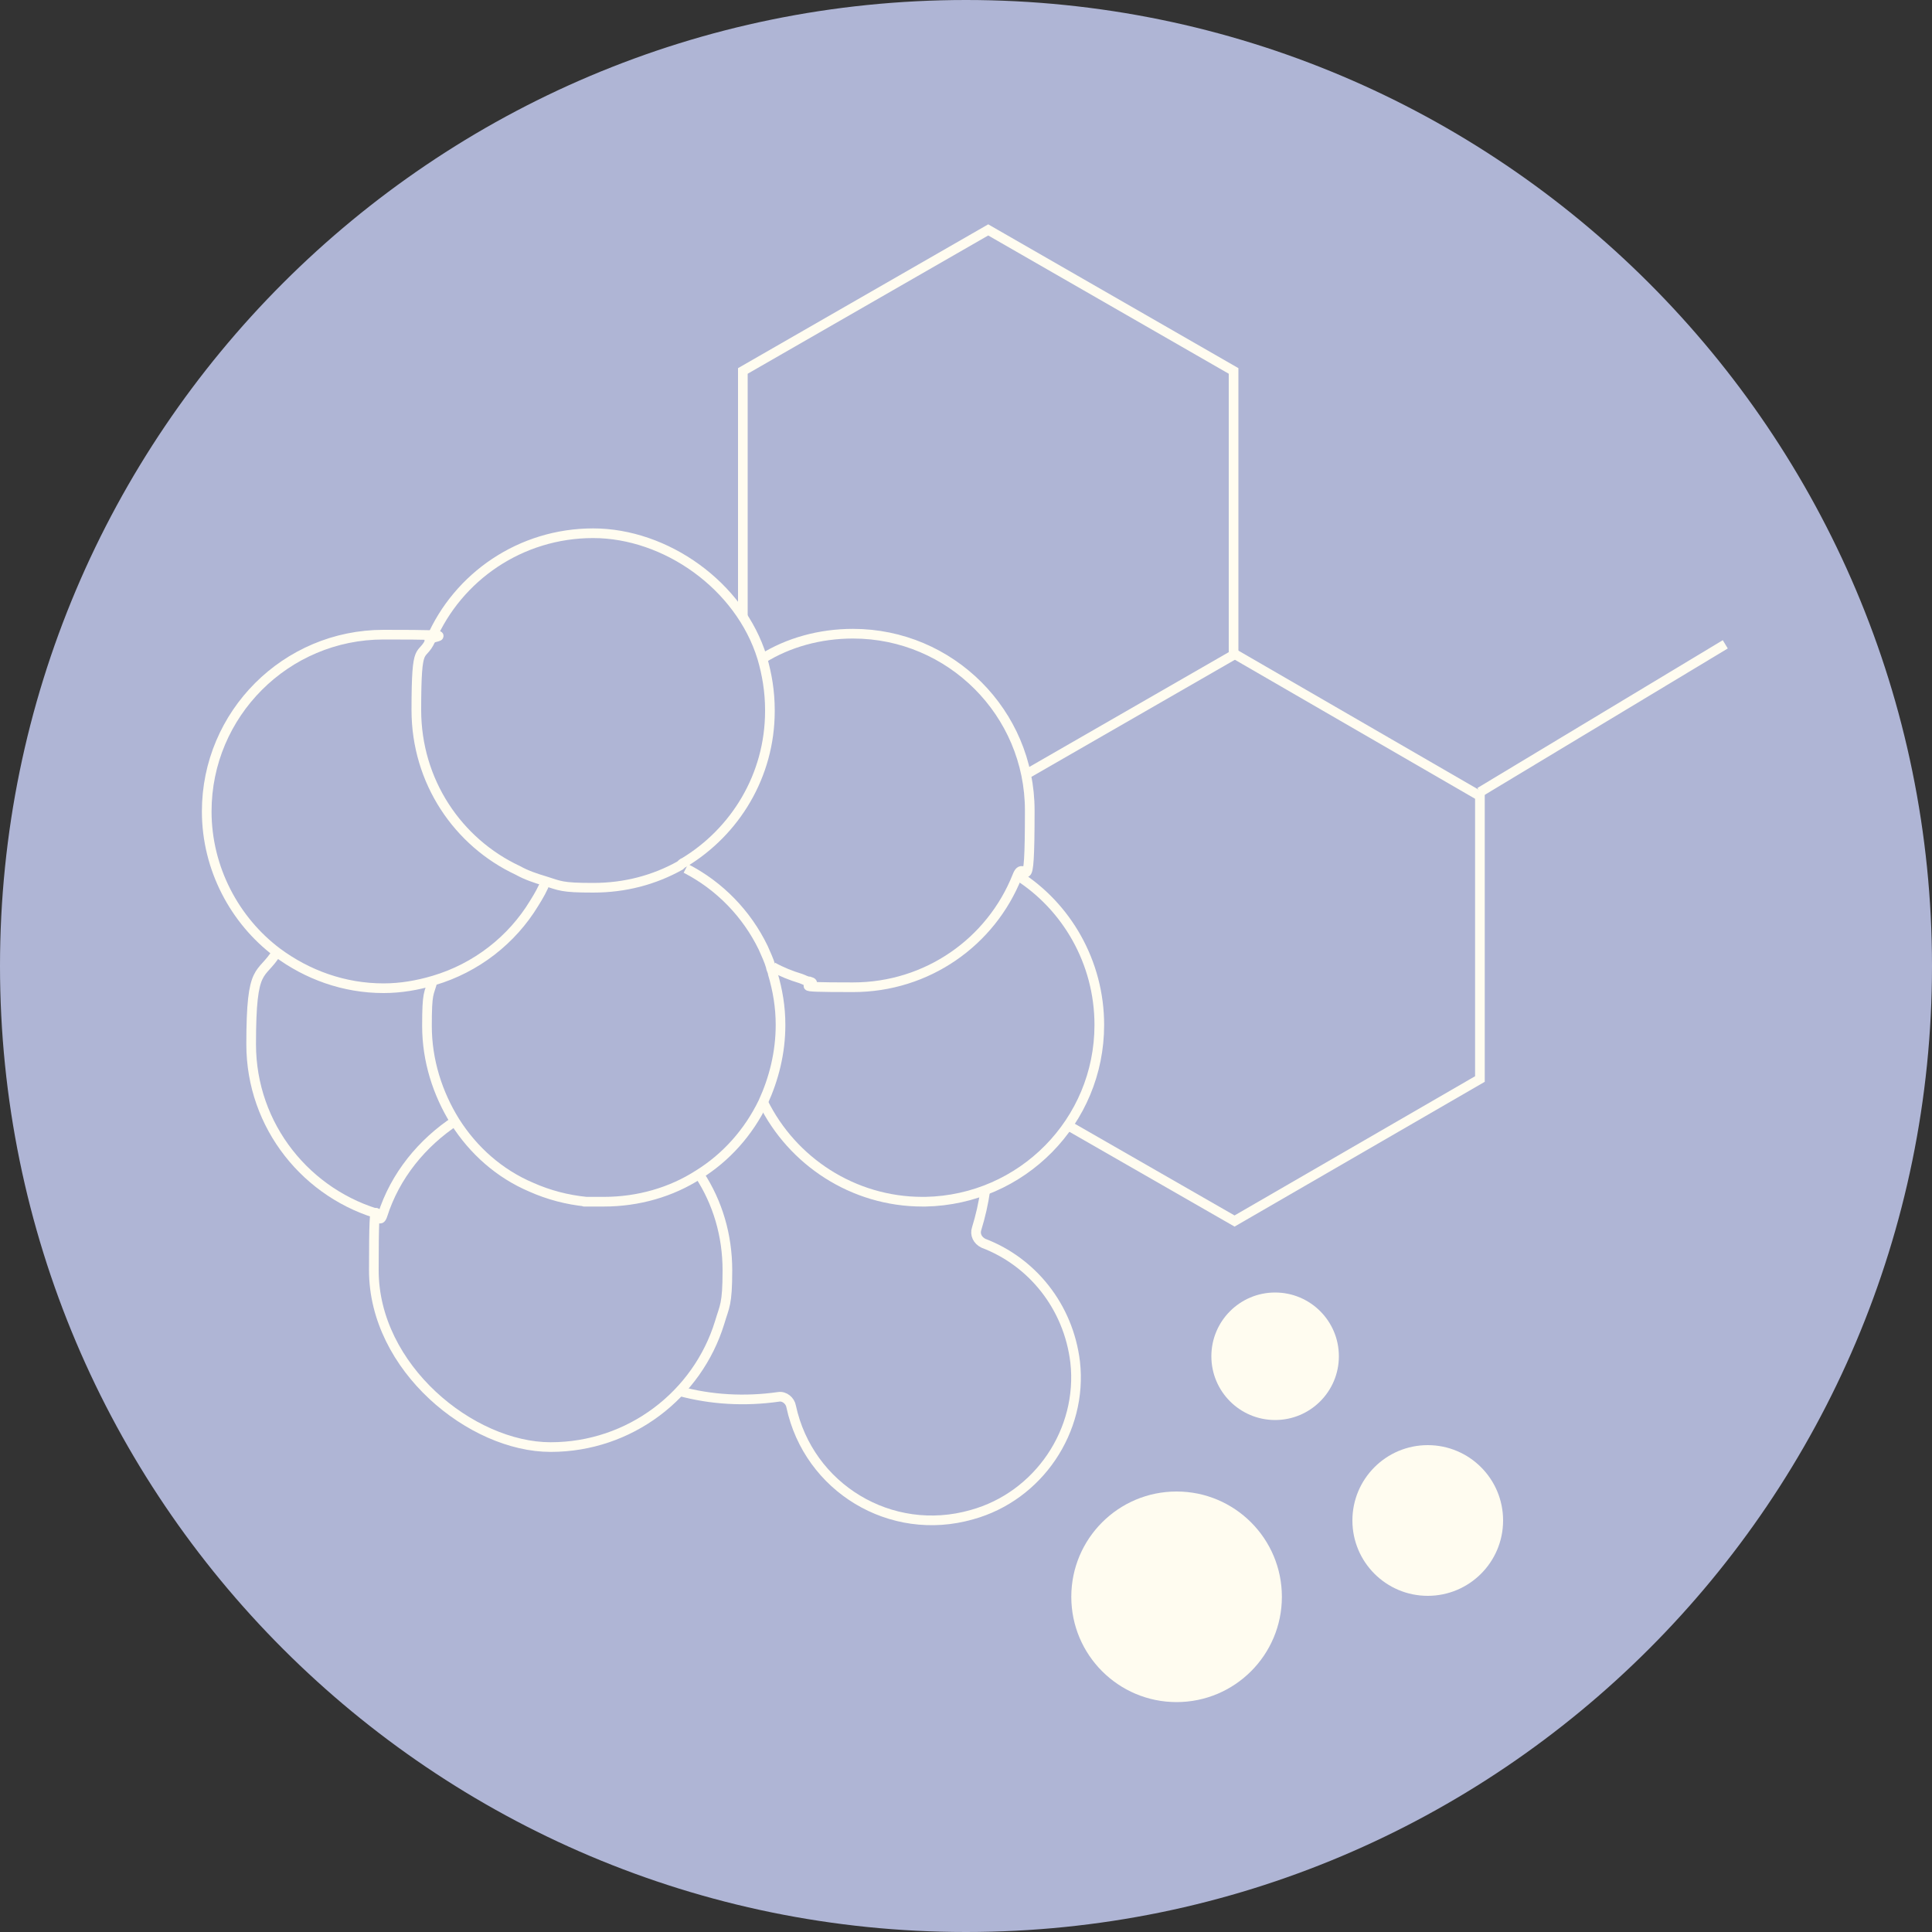 <?xml version="1.0" encoding="UTF-8"?> <svg xmlns="http://www.w3.org/2000/svg" id="Layer_1" version="1.1" viewBox="0 0 200 200"><rect x="0" y="0" width="200" height="200" fill="#333333" stroke="none"/><defs><style> .st0 { fill: none; stroke: #fffcf0; stroke-miterlimit: 10; } .st1 { fill: #fffcf0; } .st2 { fill: #afb5d5; } </style></defs><path class="st2" d="M100,0h0C155.2,0,200,44.8,200,100h0c0,55.2-44.8,100-100,100h0C44.8,200,0,155.2,0,100h0C0,44.8,44.8,0,100,0Z"></path><g><polyline class="st0" points="106.5 80 127.7 67.8 127.7 38.4 102.3 23.8 76.9 38.4 76.9 63.8"></polyline><path class="st0" d="M106.5,80"></path><line class="st0" x1="153.2" y1="82" x2="178.6" y2="66.7"></line><polyline class="st0" points="110.9 116.7 127.8 126.4 153.2 111.7 153.2 82.4 127.8 67.7"></polyline><circle class="st1" cx="132" cy="140.4" r="6.6"></circle><circle class="st1" cx="147.8" cy="157.4" r="7.8"></circle><circle class="st1" cx="121.8" cy="165.3" r="10.9"></circle><path class="st0" d="M39.6,125.8c-7.8-2.1-13.6-9.2-13.6-17.7s1-6.8,2.7-9.6"></path><path class="st0" d="M72.4,121.6c1.9,2.9,2.9,6.3,2.9,9.9s-.3,3.7-.8,5.4c-2.3,7.5-9.3,12.9-17.5,12.9s-18.3-8.2-18.3-18.3.3-3.9.9-5.7c1.3-4.1,4.1-7.5,7.6-9.8"></path><path class="st0" d="M105.3,90.6c5.1,3.2,8.5,9,8.5,15.5,0,10-8,18.1-18,18.3-.1,0-.2,0-.3,0-7.2,0-13.5-4.2-16.5-10.3"></path><path class="st0" d="M78.9,68.2c2.7-1.7,6-2.6,9.4-2.6,10.1,0,18.3,8.2,18.3,18.3s-.5,4.7-1.3,6.8c-2.7,6.8-9.3,11.5-17,11.5s-3.1-.2-4.5-.6c0,0,0,0,0,0-.3,0-.6-.2-.9-.3,0,0,0,0,0,0-1-.3-2-.7-2.9-1.2"></path><path class="st0" d="M56.5,91.2c-.3.8-.7,1.5-1.2,2.3-2.3,3.8-6,6.7-10.4,8-1.7.5-3.4.8-5.2.8-4.1,0-7.9-1.4-11-3.7-4.4-3.3-7.3-8.7-7.3-14.6,0-10.1,8.2-18.3,18.3-18.3s3.4.2,5,.7"></path><path class="st0" d="M71,89.9h0c3.5,1.8,6.3,4.7,8,8.2.3.7.6,1.3.8,2,0,.2.2.5.2.7.5,1.7.8,3.4.8,5.3,0,2.9-.7,5.6-1.8,8-1.5,3.1-3.8,5.7-6.7,7.5-2.8,1.8-6.2,2.8-9.8,2.8s-1.2,0-1.8,0c-2-.2-3.9-.7-5.7-1.5-3.3-1.4-6-3.8-7.9-6.8-1.8-2.9-2.9-6.3-2.9-9.9s.2-3.2.6-4.7"></path><path class="st0" d="M79.7,73.6c0,6.7-3.6,12.5-8.9,15.7-.1,0-.3.2-.4.3-2.7,1.5-5.7,2.3-9,2.3s-3.4-.2-5-.7c-1-.3-1.9-.6-2.8-1.1-6.2-2.9-10.5-9.2-10.5-16.6s.5-5.1,1.5-7.3c2.8-6.5,9.3-11,16.8-11s15.2,5.4,17.5,12.9c.5,1.7.8,3.5.8,5.4Z"></path><path class="st0" d="M102,123.2c-.2,1.4-.5,2.7-.9,4-.2.6.1,1.2.7,1.5,5,1.9,8.8,6.5,9.5,12.3.8,7.1-3.8,13.9-10.7,15.8-8.4,2.4-16.9-2.8-18.7-11.2h0c-.1-.6-.7-1.1-1.3-1-3.5.5-7,.3-10.3-.6"></path></g></svg> 